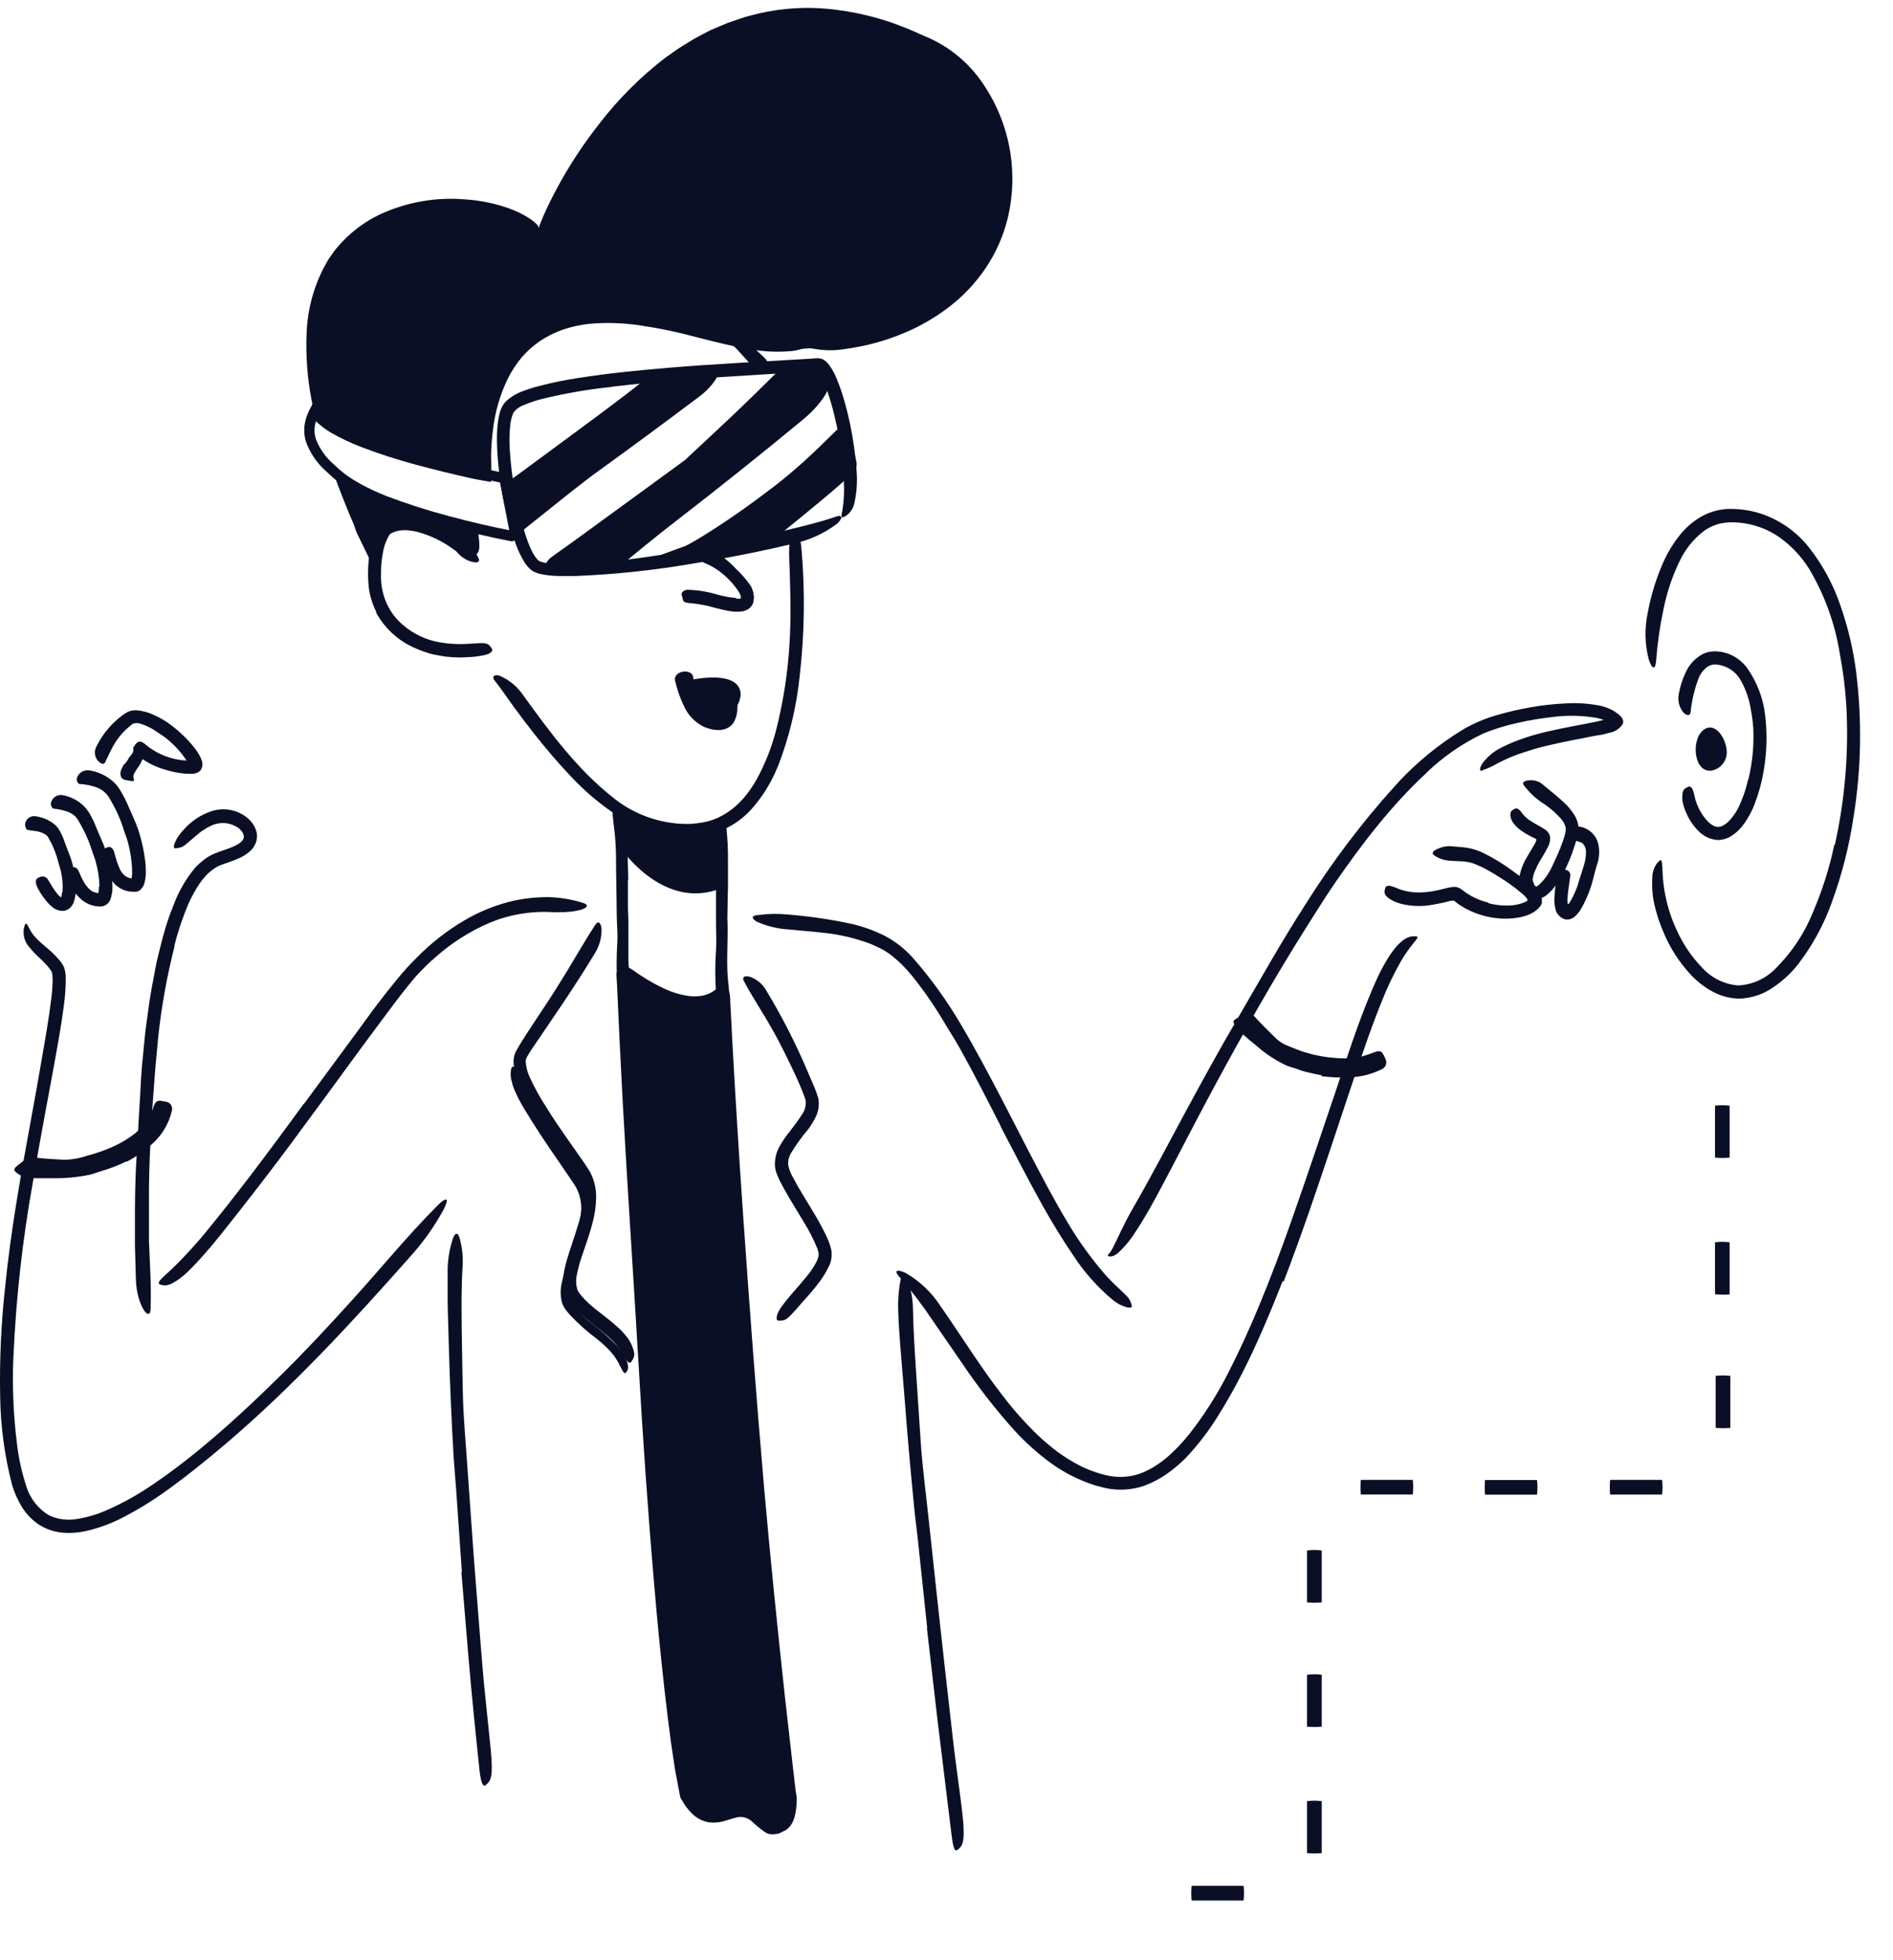 <svg width="140" height="145" viewBox="0 0 140 145" fill="none" xmlns="http://www.w3.org/2000/svg">
<path d="M53.248 27.471C48.112 31.231 43.133 35.085 38.208 39.108L37.656 35.999L48.207 28.064L53.248 27.471Z" fill="#0B0F26"/>
<path d="M40.028 34.902L38.999 35.656L38.484 36.031L38.262 36.191L38.216 36.216C38.216 36.245 38.216 36.216 38.216 36.298L38.282 36.69L38.406 37.468L38.472 37.859L38.496 38.02V38.061L38.521 38.246L38.64 38.156L40.028 37.036C42.12 35.409 44.241 33.815 46.366 32.226C47.305 31.521 48.244 30.801 49.166 30.084C50.352 29.17 51.522 28.219 52.786 27.407C53.577 26.905 53.12 28.289 51.74 29.318C49.298 31.151 46.848 32.971 44.348 34.775C42.853 35.854 41.375 37.077 39.897 38.25L37.932 39.819L37.277 35.85L38.418 35.026L41.502 32.753C43.055 31.6 44.624 30.455 46.148 29.289C46.741 28.836 47.322 28.375 47.898 27.914L48.013 27.823C48.073 27.793 48.137 27.771 48.203 27.757C48.276 27.74 48.35 27.728 48.425 27.72L48.578 27.7L49.154 27.617C49.571 27.553 49.992 27.514 50.414 27.502C50.63 27.495 50.847 27.519 51.057 27.572C51.245 27.626 51.429 27.692 51.608 27.77C51.824 27.852 52.053 27.89 52.284 27.881C52.435 27.881 52.585 27.866 52.733 27.836C52.967 27.786 53.079 27.716 53.145 27.609C53.21 27.502 53.219 27.51 53.219 27.461C53.219 27.309 52.663 27.214 51.654 27.374C51.243 27.426 50.854 27.585 50.525 27.836C50.373 27.972 50.274 28.108 50.175 28.186C50.08 28.267 49.967 28.326 49.846 28.359C49.565 28.432 49.281 28.488 48.993 28.527C48.844 28.555 48.692 28.575 48.54 28.585V28.536L48.363 28.676C47.284 29.524 46.172 30.364 45.069 31.208C43.422 32.444 41.733 33.679 40.069 34.935L40.028 34.902Z" fill="#0B0F26"/>
<path d="M61.318 28.673L45.179 41.892H40.724C40.705 41.892 40.687 41.887 40.671 41.876C40.656 41.865 40.645 41.85 40.638 41.833C40.632 41.815 40.631 41.796 40.636 41.778C40.641 41.76 40.651 41.744 40.666 41.732L50.813 34.204L58.189 27.31L60.593 27.166L61.318 28.673Z" fill="#0B0F26"/>
<path d="M46.182 38.327L42.941 40.674L42.2 41.213L42.027 41.325C41.998 41.345 41.961 41.366 41.932 41.39C41.903 41.415 41.982 41.415 42.006 41.423H42.225H45.017L52.759 35.246C53.945 34.295 55.123 33.319 56.28 32.364C57.77 31.128 59.233 29.839 60.81 28.686C61.782 27.965 61.135 29.592 59.41 31.017C56.358 33.537 53.273 36.012 50.111 38.45C49.337 39.043 48.562 39.665 47.784 40.295L45.342 42.292H43.859H41.557H41.146C41.028 42.299 40.909 42.287 40.796 42.255C40.662 42.214 40.533 42.157 40.413 42.086C40.388 42.074 40.365 42.06 40.343 42.045C40.313 42.007 40.294 41.962 40.289 41.913C40.289 41.823 40.322 41.81 40.347 41.745C40.414 41.602 40.503 41.472 40.61 41.358C40.787 41.197 41.022 41.036 41.245 40.876L41.829 40.464L42.653 39.871L44.279 38.685L48.286 35.765L50.667 34.023L53.961 30.943C54.645 30.3 55.308 29.654 55.971 29.007L58.03 26.977L58.31 26.956L59.587 26.849L60.122 26.816L60.834 26.779L61.032 27.22C61.061 27.282 61.09 27.343 61.114 27.405L61.16 27.516C61.207 27.639 61.247 27.764 61.279 27.891C61.332 28.064 61.346 28.247 61.32 28.427C61.316 28.519 61.3 28.61 61.275 28.698C61.226 28.805 61.098 28.731 60.913 28.505C60.8 28.359 60.695 28.206 60.6 28.048L60.414 27.743L60.336 27.636L60.245 27.657H60.18H60.031L59.438 27.714L58.833 27.772L58.528 27.801H58.425H58.405L58.38 27.825L58.203 27.998L57.845 28.352L57.124 29.057L55.65 30.473L52.631 33.319L51.202 34.653L46.199 38.359L46.182 38.327Z" fill="#0B0F26"/>
<path d="M62.365 31.771C60.039 34.526 51.877 40.708 50.402 40.971L56.168 40.004L62.847 34.514L62.365 31.771Z" fill="#0B0F26"/>
<path d="M55.103 40.75L50.482 41.434L46.047 42.093L50.326 40.516L50.519 40.454C50.644 40.407 50.765 40.352 50.882 40.289C51.01 40.227 51.135 40.158 51.256 40.083C51.512 39.939 51.759 39.787 52.014 39.63C53.793 38.531 55.527 37.299 57.207 36.014C57.952 35.446 58.669 34.833 59.365 34.215C60.254 33.416 61.103 32.568 61.951 31.744C62.219 31.497 62.363 31.67 62.313 32.053C62.207 32.62 61.917 33.136 61.49 33.523C60.588 34.388 59.645 35.17 58.673 35.957C57.701 36.743 56.7 37.464 55.667 38.16C54.431 38.984 53.196 39.927 51.862 40.705C51.652 40.82 51.45 40.944 51.219 41.047C51.108 41.1 51.001 41.158 50.877 41.207L50.466 41.335L50.334 40.573L53.884 40.034L56.042 39.708L56.61 39.251C57.816 38.279 59.04 37.308 60.221 36.323C60.677 35.936 61.126 35.548 61.568 35.158L62.231 34.569L62.536 34.293C62.573 34.293 62.536 34.244 62.536 34.215V34.169C62.536 34.169 62.499 34.169 62.478 34.169H62.421V34.091L62.392 33.939C62.38 33.843 62.38 33.746 62.392 33.651C62.426 33.482 62.478 33.318 62.548 33.161C62.6 33.005 62.629 32.843 62.635 32.679C62.641 32.441 62.591 32.206 62.491 31.991C62.449 31.905 62.4 31.802 62.359 31.736C62.318 31.67 62.239 31.645 62.248 31.736C62.298 31.963 62.416 32.169 62.585 32.329C62.804 32.607 62.976 32.92 63.092 33.255C63.15 33.42 63.195 33.585 63.236 33.741L63.269 33.869L63.327 34.137L63.355 34.273V34.343C63.355 34.343 63.355 34.371 63.355 34.384L63.327 34.557L63.302 34.725C63.297 34.755 63.291 34.784 63.281 34.812L63.211 34.874L63.005 35.055L62.697 35.327L62.071 35.891C61.247 36.612 60.378 37.324 59.513 38.036L56.429 40.54L55.107 40.754L55.103 40.75Z" fill="#0B0F26"/>
<path d="M57.498 56.754C57.047 57.876 56.407 58.912 55.607 59.818C54.775 60.759 53.676 61.424 52.457 61.725C51.588 61.937 50.689 61.994 49.801 61.894C48.269 61.679 46.806 61.116 45.526 60.246C44.279 59.411 43.136 58.431 42.12 57.327C41.214 56.371 40.366 55.358 39.555 54.341C39.04 53.682 38.529 53.019 38.039 52.348C37.549 51.677 37.08 50.968 36.61 50.375C36.558 50.325 36.519 50.263 36.495 50.194C36.481 50.148 36.481 50.1 36.495 50.054C36.532 49.964 36.709 49.906 36.969 49.992C37.685 50.306 38.295 50.819 38.727 51.471C40.696 54.201 42.689 56.894 45.287 58.958C46.835 60.231 48.773 60.934 50.777 60.951C51.052 60.953 51.328 60.933 51.6 60.893C51.864 60.864 52.126 60.816 52.383 60.749C52.893 60.606 53.377 60.382 53.816 60.086C54.261 59.786 54.664 59.427 55.014 59.019C55.368 58.598 55.683 58.144 55.953 57.664C56.619 56.451 57.122 55.155 57.448 53.81C57.959 51.749 58.276 49.645 58.395 47.526C58.494 45.878 58.465 44.272 58.416 42.646C58.416 42.287 58.391 41.937 58.375 41.579C58.338 40.241 58.375 39.812 58.642 39.52C58.694 39.449 58.752 39.383 58.815 39.322C59.017 39.191 59.202 39.734 59.285 40.718C59.542 43.769 59.499 46.838 59.157 49.881C58.925 52.235 58.371 54.547 57.51 56.75L57.498 56.754Z" fill="#0B0F26"/>
<path d="M27.832 45.269C27.529 44.673 27.336 44.027 27.264 43.363C27.204 42.733 27.204 42.098 27.264 41.468C27.299 41 27.383 40.536 27.515 40.084C27.642 39.664 27.84 39.269 28.099 38.915C28.378 38.539 28.76 38.253 29.199 38.091C29.62 37.942 30.068 37.887 30.513 37.931C30.93 37.97 31.339 38.069 31.728 38.223C32.394 38.485 33.024 38.833 33.601 39.257C34.384 39.761 35.009 40.474 35.405 41.316C35.512 41.604 35.249 41.645 34.927 41.563C34.545 41.469 34.198 41.267 33.927 40.982C33.391 40.385 32.764 39.877 32.069 39.475C31.73 39.28 31.371 39.12 30.999 38.997C30.645 38.892 30.276 38.846 29.907 38.861C29.698 38.878 29.495 38.941 29.313 39.047C29.131 39.152 28.976 39.297 28.857 39.471C28.598 39.877 28.42 40.331 28.334 40.805C28.222 41.362 28.169 41.93 28.178 42.498C28.163 43.056 28.241 43.613 28.408 44.145C28.621 44.801 28.977 45.402 29.45 45.904C30.198 46.666 31.146 47.202 32.185 47.448C32.996 47.623 33.828 47.681 34.656 47.621L35.199 47.592C35.879 47.53 36.097 47.592 36.274 47.835C36.317 47.89 36.355 47.947 36.389 48.008C36.476 48.21 36.204 48.395 35.681 48.49C35.286 48.566 34.885 48.608 34.483 48.617C34.071 48.641 33.658 48.634 33.247 48.597C33.036 48.584 32.825 48.556 32.617 48.514C32.407 48.473 32.205 48.444 31.983 48.395C31.56 48.284 31.147 48.14 30.747 47.962C29.485 47.437 28.445 46.489 27.803 45.282L27.832 45.269Z" fill="#0B0F26"/>
<path d="M52.255 23.398C52.717 23.583 53.165 23.799 53.598 24.044C53.761 24.123 53.921 24.209 54.076 24.304C54.6 24.658 55.085 25.065 55.525 25.519C55.727 25.708 55.937 25.902 56.131 26.083C56.258 26.206 56.394 26.318 56.522 26.445C56.645 26.574 56.746 26.723 56.818 26.886C56.901 27.092 55.995 27.471 55.743 27.203L54.426 25.753C54.132 25.474 53.799 25.238 53.437 25.053C53.053 24.82 52.651 24.616 52.235 24.444C51.978 24.333 51.716 24.237 51.448 24.156C51.046 24.03 50.632 23.941 50.213 23.892C49.88 23.88 49.546 23.898 49.216 23.946C49.142 23.946 49.072 23.97 49.002 23.97C48.734 23.97 48.652 23.913 48.59 23.649C48.59 23.587 48.557 23.53 48.549 23.468C48.539 23.375 48.563 23.281 48.618 23.205C48.673 23.129 48.754 23.076 48.846 23.056C49.488 22.908 50.155 22.898 50.802 23.027C51.297 23.114 51.785 23.242 52.26 23.41L52.255 23.398Z" fill="#0B0F26"/>
<path d="M59.653 25.782C55.897 26.067 51.417 23.62 45.919 23.233C34.458 22.41 35.768 34.653 35.731 34.929C32.399 34.22 25.761 32.763 23.788 30.889C19.168 11.945 38.552 13.704 39.985 17.711C40.166 15.977 49.955 -6.397 69.112 3.363C76.85 7.292 78.37 24.382 59.653 25.782Z" fill="#0B0F26"/>
<path d="M48.283 6.308C47.834 6.687 47.426 7.132 47.002 7.543C46.578 7.955 46.178 8.4 45.812 8.857C45.038 9.758 44.32 10.705 43.662 11.694C42.999 12.679 42.39 13.699 41.838 14.75C41.562 15.277 41.307 15.813 41.068 16.348C41.006 16.484 40.957 16.62 40.899 16.76C40.841 16.9 40.796 17.015 40.751 17.172L40.627 17.583C40.454 18.106 40.322 18.922 40.215 19.313L39.972 18.827L39.684 18.279L39.388 17.715L39.318 17.583L39.244 17.493C39.198 17.433 39.147 17.378 39.091 17.328L38.877 17.134C38.824 17.089 38.768 17.048 38.708 17.011C38.589 16.937 38.486 16.846 38.354 16.78C37.833 16.493 37.28 16.267 36.707 16.105C35.53 15.782 34.312 15.632 33.091 15.66C30.517 15.73 27.902 16.595 26.131 18.424C25.344 19.222 24.733 20.177 24.34 21.228C23.94 22.295 23.698 23.414 23.623 24.551C23.582 24.835 23.623 25.128 23.591 25.412C23.558 25.696 23.57 25.988 23.591 26.277C23.64 26.853 23.636 27.434 23.739 28.011C23.842 28.587 23.883 29.164 24.019 29.732L24.192 30.584V30.671L24.254 30.724C24.352 30.811 24.455 30.892 24.562 30.967C25.535 31.578 26.58 32.068 27.672 32.425C28.771 32.837 29.904 33.15 31.04 33.455C32.177 33.759 33.33 34.035 34.483 34.278L35.134 34.427L35.331 34.472C35.338 34.407 35.338 34.343 35.331 34.278V33.615C35.331 33.311 35.331 33.01 35.368 32.705C35.431 31.628 35.608 30.561 35.895 29.522C36.176 28.465 36.624 27.46 37.222 26.544C37.82 25.616 38.611 24.827 39.54 24.23C40.468 23.648 41.498 23.246 42.575 23.044C43.934 22.8 45.322 22.758 46.693 22.921C48.049 23.061 49.393 23.294 50.717 23.621C52.035 23.934 53.332 24.317 54.617 24.663C55.88 25.038 57.176 25.296 58.488 25.433C58.899 25.47 59.175 25.478 59.365 25.503C59.554 25.527 59.637 25.569 59.628 25.618C59.62 25.667 59.517 25.729 59.328 25.795C59.061 25.886 58.785 25.946 58.504 25.972C57.503 26.062 56.495 26.016 55.506 25.836C54.271 25.643 52.887 25.297 51.409 24.914C50.11 24.564 48.793 24.289 47.463 24.09C46.166 23.883 44.847 23.838 43.539 23.958C42.903 24.03 42.276 24.168 41.669 24.37C41.076 24.574 40.51 24.851 39.985 25.194C39.468 25.543 38.998 25.958 38.589 26.429C38.183 26.916 37.835 27.448 37.551 28.015C36.985 29.19 36.617 30.451 36.464 31.746C36.377 32.403 36.328 33.064 36.32 33.727C36.32 33.924 36.349 34.727 36.32 35.304V35.526V35.637C36.32 35.662 36.25 35.637 36.221 35.637L35.76 35.555C35.451 35.497 35.154 35.452 34.833 35.378L33.791 35.139L32.778 34.896C32.108 34.731 31.437 34.558 30.764 34.377C29.413 34.015 28.081 33.585 26.774 33.088C25.968 32.785 25.189 32.416 24.443 31.985C24.258 31.861 24.068 31.75 23.887 31.606L23.582 31.355L23.381 31.186C23.356 31.102 23.337 31.017 23.323 30.93L23.051 29.629C22.718 27.93 22.595 26.198 22.685 24.469C22.774 22.694 23.277 20.965 24.155 19.42C24.259 19.223 24.38 19.036 24.517 18.86C24.649 18.679 24.773 18.489 24.929 18.316C25.789 17.288 26.859 16.456 28.067 15.874C30.054 14.948 32.249 14.56 34.434 14.75C35.524 14.824 36.599 15.046 37.629 15.409C37.889 15.5 38.14 15.615 38.395 15.726C38.648 15.848 38.893 15.986 39.128 16.138C39.244 16.224 39.367 16.294 39.478 16.389L39.668 16.562C39.742 16.635 39.803 16.722 39.845 16.817C39.845 16.817 39.865 16.875 39.87 16.85V16.793C39.87 16.756 39.894 16.719 39.903 16.681C39.911 16.645 39.96 16.529 39.989 16.455L40.191 15.969L40.442 15.409C40.792 14.668 41.175 13.943 41.575 13.231C42.386 11.812 43.3 10.455 44.309 9.17C45.724 7.327 47.374 5.676 49.218 4.261C49.7 3.936 50.157 3.574 50.663 3.285C50.91 3.133 51.157 2.976 51.409 2.832L52.183 2.42L52.57 2.219L52.982 2.046L53.805 1.7L54.629 1.416C54.898 1.316 55.173 1.232 55.453 1.164C57.161 0.694 58.935 0.507 60.703 0.613C62.462 0.736 64.197 1.084 65.867 1.646C66.695 1.936 67.507 2.267 68.301 2.639C69.965 3.299 71.408 4.415 72.465 5.859C73.535 7.323 74.273 9.002 74.629 10.78C74.984 12.558 74.948 14.392 74.524 16.154C74.2 17.478 73.642 18.733 72.876 19.861C72.11 20.991 71.159 21.985 70.064 22.801C69.109 23.519 68.07 24.119 66.971 24.588C65.526 25.209 64.001 25.624 62.441 25.824C61.75 25.939 61.044 25.939 60.353 25.824C60.141 25.8 59.93 25.761 59.723 25.709C59.509 25.63 59.838 25.503 60.608 25.346L61.263 25.227L62.066 25.05C62.359 24.98 62.68 24.93 63.013 24.844L64.08 24.564C64.364 24.502 64.632 24.391 64.904 24.304C65.175 24.218 65.456 24.135 65.727 24.024C66.267 23.817 66.797 23.581 67.313 23.32C67.831 23.064 68.333 22.776 68.816 22.459C69.294 22.137 69.75 21.785 70.183 21.405C71.053 20.646 71.8 19.755 72.395 18.765C72.978 17.766 73.395 16.678 73.63 15.545C74.101 13.251 73.867 10.868 72.959 8.709C72.514 7.624 71.885 6.625 71.097 5.756C70.71 5.324 70.278 4.933 69.808 4.591L69.458 4.34L69.084 4.125C68.826 3.972 68.559 3.834 68.285 3.714L67.049 3.141L65.785 2.668C65.373 2.49 64.924 2.4 64.496 2.256L63.845 2.07L63.186 1.939C61.437 1.572 59.64 1.494 57.866 1.708C56.087 1.935 54.361 2.463 52.759 3.269C51.147 4.086 49.653 5.116 48.316 6.333L48.283 6.308Z" fill="#0B0F26"/>
<path d="M35.037 41.163C33.999 39.471 28.494 36.518 27.587 40.752C26.702 38.985 25.906 37.175 25.203 35.328C27.761 37.111 31.899 38.376 34.868 39.08C34.955 40.027 35.066 41.081 35.037 41.163Z" fill="#0B0F26"/>
<path d="M26.568 36.863L26.375 36.706C26.346 36.682 26.354 36.706 26.354 36.706V36.743V36.842V36.9C26.363 36.931 26.374 36.961 26.387 36.99L26.408 37.052L26.461 37.188L26.585 37.497C26.782 37.971 26.997 38.432 27.211 38.901L27.305 39.12L27.347 39.227L27.409 39.387L27.47 39.548L27.507 39.634C27.507 39.634 27.507 39.605 27.528 39.589C27.558 39.505 27.599 39.425 27.647 39.35L27.709 39.272C27.719 39.254 27.732 39.237 27.746 39.222L27.828 39.128C27.939 39 28.062 38.883 28.195 38.778C28.465 38.576 28.769 38.424 29.093 38.329C29.405 38.25 29.726 38.212 30.048 38.218C30.903 38.264 31.741 38.47 32.519 38.827C33.491 39.272 34.471 39.803 35.122 40.767C35.311 41.1 35.039 41.154 34.71 41.096C34.264 41.026 33.841 40.853 33.474 40.59C32.7 40.026 31.829 39.608 30.905 39.354C29.999 39.12 29.093 39.153 28.537 39.766C28.216 40.059 27.919 41.24 27.713 42.043C27.533 41.787 27.382 41.511 27.264 41.22L26.782 40.231L26.371 39.387L26.157 38.774L25.802 37.95L25.391 36.925C25.209 36.472 25.045 36.027 24.884 35.599L24.649 34.956L24.534 34.635C24.513 34.585 24.495 34.534 24.48 34.483V34.404L25.399 35.022C25.72 35.232 26.045 35.459 26.342 35.623L26.791 35.891C26.869 35.932 26.939 35.977 27.017 36.014L27.174 36.101C27.557 36.303 27.948 36.492 28.343 36.669C29.547 37.209 30.785 37.667 32.05 38.041C32.535 38.181 33.026 38.3 33.516 38.407L35.282 38.774L35.406 39.721C35.501 40.544 35.459 40.833 35.2 41.035C35.142 41.076 35.085 41.146 35.023 41.15C35.076 41.175 34.961 41.154 35.023 41.15C34.992 41.135 34.958 41.125 34.924 41.121C34.883 41.121 34.891 41.121 34.875 41.121C34.819 41.09 34.775 41.042 34.747 40.985C34.639 40.777 34.565 40.553 34.529 40.322C34.492 40.124 34.459 39.931 34.422 39.733C34.422 39.692 34.401 39.618 34.397 39.601V39.573V39.531H34.22L34.117 39.511L33.985 39.482L33.713 39.424C33.351 39.346 32.984 39.26 32.622 39.165C31.892 38.973 31.164 38.753 30.439 38.506C29.715 38.259 29.028 37.999 28.38 37.728C28.043 37.579 27.709 37.435 27.375 37.275L26.881 37.028L26.634 36.904L26.568 36.863Z" fill="#0B0F26"/>
<path d="M45.214 28.623C43.446 28.805 41.693 29.112 39.968 29.541C39.558 29.648 39.158 29.786 38.769 29.953C38.451 30.058 38.172 30.258 37.97 30.526C37.822 30.877 37.736 31.252 37.719 31.633C37.681 32.063 37.67 32.495 37.686 32.926C37.744 34.216 37.903 35.499 38.16 36.765C38.36 37.885 38.652 38.987 39.033 40.059C39.128 40.314 39.237 40.565 39.358 40.809C39.467 41.028 39.605 41.232 39.77 41.414C39.955 41.628 40.594 41.694 41.125 41.719C42.269 41.744 43.413 41.7 44.551 41.587C45.7 41.488 46.849 41.348 47.998 41.175C50.032 40.899 52.071 40.537 54.072 40.133C55.357 39.874 56.638 39.581 57.91 39.277C59.183 38.972 60.476 38.671 61.662 38.272C62.033 38.132 62.074 38.14 62.177 38.206C62.28 38.272 62.218 38.305 62.177 38.412C62.101 38.544 62.002 38.661 61.884 38.758C60.92 39.48 59.807 39.981 58.627 40.224C55.995 40.858 53.347 41.36 50.675 41.785C47.991 42.224 45.283 42.499 42.566 42.608C42.154 42.608 41.743 42.608 41.331 42.608C40.888 42.604 40.447 42.557 40.013 42.468C39.885 42.447 39.761 42.41 39.642 42.357L39.445 42.27C39.383 42.233 39.317 42.184 39.255 42.139C39.062 41.97 38.896 41.771 38.765 41.55C38.535 41.169 38.341 40.768 38.184 40.351C37.605 38.753 37.2 37.096 36.978 35.41C36.844 34.489 36.769 33.56 36.751 32.63C36.744 32.155 36.768 31.68 36.825 31.209C36.859 30.96 36.91 30.714 36.978 30.472C37.056 30.192 37.197 29.933 37.39 29.714C37.768 29.359 38.217 29.088 38.708 28.919C39.149 28.754 39.6 28.616 40.058 28.508C40.956 28.273 41.862 28.096 42.768 27.96C45 27.606 47.24 27.392 49.477 27.202C52.866 26.918 56.28 26.758 59.64 26.552L60.464 26.498C60.568 26.503 60.671 26.518 60.773 26.543C60.958 26.624 61.12 26.748 61.246 26.906C61.303 26.968 61.354 27.036 61.398 27.108C61.573 27.367 61.722 27.643 61.843 27.931C62.076 28.481 62.274 29.045 62.436 29.62C62.763 30.753 63.007 31.91 63.165 33.079C63.248 33.651 63.318 34.215 63.35 34.804C63.417 35.588 63.368 36.378 63.202 37.148C63.14 37.525 62.938 37.866 62.638 38.103C62.546 38.18 62.437 38.235 62.321 38.264C62.251 38.264 62.226 38.222 62.23 38.14C62.234 38.091 62.242 38.043 62.255 37.996C62.264 37.925 62.278 37.855 62.296 37.786C62.385 37.241 62.428 36.69 62.424 36.139C62.398 34.531 62.206 32.93 61.851 31.362C61.684 30.563 61.47 29.775 61.209 29.002C61.086 28.63 60.936 28.268 60.76 27.919C60.685 27.774 60.597 27.636 60.497 27.507C60.483 27.485 60.465 27.467 60.443 27.453L56.123 27.717C52.499 27.939 48.859 28.17 45.264 28.607L45.214 28.623Z" fill="#0B0F26"/>
<path d="M38.506 39.391L37.683 35.063L36.509 34.824L35.595 34.623C34.985 34.487 34.359 34.343 33.77 34.211C32.56 33.91 31.353 33.585 30.163 33.227C28.973 32.868 27.791 32.465 26.654 31.991C26.09 31.756 25.54 31.488 25.007 31.188C24.751 31.041 24.505 30.877 24.27 30.698L24.093 30.533C24.065 30.512 24.039 30.489 24.015 30.463L23.895 30.344C23.673 30.105 23.483 29.829 23.269 29.582C23.096 29.932 22.894 30.274 22.742 30.64L22.672 30.83C22.649 30.883 22.633 30.938 22.623 30.994C22.59 31.104 22.564 31.215 22.544 31.328C22.462 31.789 22.495 32.263 22.639 32.708C22.945 33.531 23.448 34.266 24.105 34.849C24.41 35.142 24.715 35.413 25.044 35.673L25.567 36.047C25.744 36.167 25.93 36.262 26.111 36.373C26.834 36.775 27.584 37.127 28.355 37.427C29.881 38.011 31.437 38.511 33.017 38.926C34.594 39.338 36.171 39.725 37.782 40.034C38.255 40.12 38.321 39.334 37.917 39.272C36.348 38.971 34.771 38.597 33.219 38.181C31.662 37.771 30.128 37.281 28.623 36.711C27.886 36.423 27.169 36.086 26.477 35.702C26.312 35.603 26.135 35.512 25.979 35.405L25.514 35.072C25.205 34.829 24.91 34.571 24.628 34.297C24.066 33.804 23.632 33.18 23.364 32.481C23.255 32.154 23.23 31.804 23.29 31.464C23.306 31.378 23.327 31.293 23.352 31.209C23.36 31.165 23.372 31.122 23.389 31.081L23.413 31.019V30.986L23.463 31.032C23.492 31.064 23.524 31.094 23.558 31.122L23.755 31.279C24.017 31.48 24.293 31.665 24.579 31.831C25.139 32.147 25.718 32.428 26.312 32.675C27.484 33.159 28.68 33.583 29.895 33.943C31.102 34.31 32.321 34.635 33.544 34.94C34.157 35.088 34.779 35.232 35.385 35.352L36.978 35.693L37.716 39.503C37.802 39.886 38.568 39.737 38.506 39.391Z" fill="#0B0F26"/>
<path d="M57.722 135.575C56.704 136.032 56.235 134.653 55.523 134.192C53.986 133.199 52.57 135.666 50.992 132.754C49.16 124.518 46.924 90.531 46.051 71.765C46.051 71.596 50.791 75.772 53.402 73.35C53.419 73.334 53.441 73.323 53.464 73.318C53.488 73.314 53.512 73.316 53.534 73.325C53.557 73.333 53.576 73.348 53.591 73.367C53.605 73.386 53.614 73.409 53.616 73.433C54.695 94.435 57.998 131.243 58.557 133.014C58.516 133.813 58.607 135.176 57.722 135.575Z" fill="#0B0F26"/>
<path d="M53.439 81.534L53.188 77.07L53.076 74.843L53.056 74.406V74.328C53.056 74.307 53.056 74.249 53.023 74.27C53.003 74.287 52.98 74.303 52.957 74.315H52.924L52.825 74.357L52.681 74.414C52.489 74.487 52.29 74.542 52.088 74.579C51.695 74.651 51.294 74.663 50.898 74.616C50.156 74.525 49.433 74.316 48.757 73.998C48.104 73.701 47.476 73.353 46.879 72.956L46.763 72.878L46.677 72.816C46.59 72.726 46.619 72.849 46.619 72.911L46.788 76.65C46.931 79.253 47.068 81.853 47.2 84.45C47.69 93.621 48.238 102.784 48.946 111.939C49.259 115.999 49.642 120.076 50.099 124.087C50.391 126.665 50.725 129.247 51.199 131.78L51.289 132.253L51.334 132.488C51.334 132.562 51.334 132.57 51.376 132.612L51.602 132.982C51.693 133.093 51.779 133.213 51.874 133.32C52.043 133.505 52.255 133.647 52.492 133.732C52.746 133.793 53.011 133.793 53.266 133.732C53.554 133.682 53.871 133.584 54.234 133.534C54.626 133.47 55.029 133.512 55.399 133.658C55.584 133.74 55.755 133.848 55.91 133.979C56.046 134.105 56.171 134.243 56.284 134.391C56.471 134.634 56.672 134.867 56.886 135.087C57.022 135.233 57.209 135.322 57.409 135.334C57.541 135.334 57.627 135.334 57.635 135.396C57.643 135.457 57.59 135.544 57.413 135.626C57.273 135.679 57.123 135.696 56.975 135.676C56.827 135.657 56.686 135.602 56.565 135.515C56.218 135.275 55.892 135.008 55.589 134.716C55.438 134.582 55.256 134.488 55.06 134.44C54.864 134.393 54.66 134.394 54.464 134.444C54.234 134.494 53.966 134.584 53.641 134.683C53.242 134.811 52.82 134.849 52.405 134.794C51.935 134.711 51.503 134.482 51.17 134.139C51.011 133.986 50.867 133.82 50.737 133.641C50.675 133.558 50.617 133.472 50.564 133.382L50.379 133.081L50.317 132.978C50.317 132.937 50.317 132.892 50.292 132.859L50.26 132.69L50.214 132.439L50.12 131.94L49.93 130.944L49.634 128.963C49.457 127.641 49.288 126.319 49.144 124.997C48.847 122.348 48.589 119.7 48.369 117.053C47.912 111.753 47.546 106.437 47.237 101.096C46.866 94.704 46.413 88.062 46.055 81.522L45.824 76.992L45.594 72.026L45.746 71.536L45.787 71.412C45.853 71.527 45.787 71.441 45.82 71.466C45.82 71.466 45.82 71.466 45.845 71.466H45.886C45.949 71.444 46.017 71.444 46.08 71.466C46.319 71.494 46.548 71.58 46.747 71.717L47.093 71.96L47.414 72.174C47.971 72.541 48.554 72.866 49.16 73.146C49.745 73.418 50.369 73.6 51.009 73.685C51.314 73.719 51.621 73.71 51.923 73.656C52.064 73.629 52.202 73.589 52.335 73.537L52.438 73.496L52.57 73.434C52.695 73.367 52.813 73.288 52.924 73.199C53.1 73.077 53.299 72.993 53.509 72.952C53.558 72.942 53.609 72.945 53.657 72.961C53.704 72.977 53.747 73.005 53.781 73.043C53.83 73.117 53.871 73.195 53.904 73.278C53.98 73.523 54.013 73.779 54.003 74.035L54.04 74.69L54.147 76.807C54.389 81.227 54.663 85.646 54.971 90.063C55.436 96.751 55.938 103.468 56.515 110.098C56.968 115.254 57.487 120.298 58.035 125.38C58.162 126.5 58.286 127.596 58.413 128.724C58.533 129.766 58.632 130.627 58.714 131.352C58.759 131.71 58.788 132.052 58.829 132.323C58.829 132.459 58.867 132.587 58.887 132.71L58.924 132.995V133.201C58.895 134.177 58.706 134.848 58.319 135.21C58.172 135.372 57.972 135.476 57.755 135.503C57.648 135.503 57.66 135.441 57.755 135.342C57.897 135.174 57.999 134.975 58.051 134.761C58.138 134.324 58.162 133.876 58.121 133.431C58.121 133.363 58.121 133.288 58.121 133.209C58.125 133.146 58.125 133.082 58.121 133.019C58.121 133.019 58.121 133.019 58.121 133.061V132.999L58.092 132.867L58.031 132.599C57.948 132.225 57.911 131.887 57.849 131.496C57.211 126.945 56.742 122.275 56.276 117.527C55.811 112.779 55.354 107.956 54.983 103.122C54.407 95.952 53.883 88.745 53.435 81.543L53.439 81.534Z" fill="#0B0F26"/>
<path d="M53.831 65.815L53.794 67.894C53.794 68.145 53.819 68.397 53.815 68.648C53.815 69.541 53.778 70.431 53.782 71.325C53.782 71.736 53.806 72.115 53.839 72.507C53.915 73.007 53.936 73.513 53.901 74.018C53.86 74.335 52.991 73.981 52.954 73.396C52.88 72.364 52.88 71.327 52.954 70.295C52.999 69.669 52.954 69.023 52.954 68.388V66.288V64.995C52.954 64.344 52.979 63.69 52.954 63.039C52.954 62.536 52.892 62.042 52.863 61.54C52.863 61.429 52.863 61.322 52.863 61.206C52.863 60.795 52.937 60.663 53.172 60.589C53.226 60.57 53.281 60.555 53.337 60.543C53.522 60.519 53.662 60.692 53.695 60.988C53.802 61.897 53.85 62.812 53.839 63.727C53.839 64.418 53.839 65.119 53.839 65.815H53.831Z" fill="#0B0F26"/>
<path d="M46.441 65.065V67.227C46.441 67.491 46.473 67.75 46.473 68.014C46.473 68.942 46.473 69.867 46.473 70.789C46.473 71.201 46.506 71.613 46.539 72.025C46.617 72.544 46.639 73.07 46.605 73.594C46.56 73.923 45.691 73.548 45.654 72.947C45.586 71.876 45.586 70.802 45.654 69.731C45.695 69.084 45.625 68.417 45.613 67.758L45.584 65.58L45.563 64.241C45.563 63.566 45.563 62.886 45.51 62.215C45.481 61.692 45.403 61.186 45.349 60.667C45.349 60.552 45.32 60.44 45.312 60.325C45.292 59.913 45.357 59.753 45.592 59.666C45.644 59.643 45.697 59.625 45.753 59.613C45.938 59.584 46.078 59.748 46.136 60.049C46.291 60.99 46.381 61.941 46.403 62.895C46.432 63.615 46.445 64.344 46.465 65.069L46.441 65.065Z" fill="#0B0F26"/>
<path d="M45.703 60.125L45.798 62.596C45.798 62.596 48.821 67.212 53.017 65.825V61.249C53.017 61.249 47.573 61.834 45.703 60.125Z" fill="#0B0F26"/>
<path d="M22.487 81.646L26.511 76.186C27.005 75.522 27.474 74.843 27.981 74.188C28.425 73.608 28.874 73.031 29.344 72.467C29.81 71.89 30.309 71.34 30.839 70.82C31.883 69.756 33.062 68.836 34.347 68.081C35.499 67.402 36.749 66.907 38.054 66.615C38.882 66.44 39.727 66.356 40.574 66.364C41.425 66.386 42.268 66.525 43.082 66.776C43.588 66.928 43.44 67.154 42.962 67.299C42.66 67.376 42.351 67.427 42.04 67.451C41.847 67.473 41.653 67.479 41.459 67.472C41.245 67.486 41.031 67.486 40.817 67.472C39.238 67.382 37.66 67.653 36.2 68.262C34.712 68.903 33.339 69.784 32.136 70.869C31.757 71.186 31.407 71.544 31.057 71.903C30.707 72.261 30.39 72.656 30.069 73.056C29.426 73.859 28.808 74.703 28.191 75.527C26.832 77.347 25.493 79.188 24.147 81.028L21.651 84.418C20.387 86.123 19.09 87.819 17.784 89.479C16.767 90.772 15.787 92.053 14.671 93.263C14.424 93.531 14.181 93.79 13.913 94.046C13.565 94.396 13.169 94.695 12.735 94.931C12.615 94.994 12.486 95.04 12.352 95.067C12.248 95.088 12.14 95.088 12.035 95.067C11.95 95.054 11.867 95.029 11.788 94.993C11.603 94.845 11.994 94.528 12.674 93.906C13.713 92.899 14.685 91.826 15.585 90.694C16.528 89.537 17.463 88.342 18.39 87.132C19.761 85.332 21.12 83.499 22.458 81.654L22.487 81.646Z" fill="#0B0F26"/>
<path d="M0.987 100.411C0.9 102.555 0.991 104.702 1.259 106.831C1.382 107.875 1.608 108.904 1.934 109.903C2.205 110.831 2.821 111.619 3.655 112.106C4.292 112.395 5.001 112.485 5.69 112.362C6.429 112.245 7.15 112.035 7.835 111.736C9.088 111.189 10.284 110.52 11.406 109.738C12.551 108.968 13.65 108.116 14.729 107.239C16.879 105.472 18.917 103.561 20.906 101.597C22.665 99.851 24.366 98.026 26.017 96.198C28.146 93.855 30.135 91.4 32.4 89.131C32.754 88.777 32.977 88.678 33.03 88.76C33.084 88.843 32.993 89.102 32.8 89.485C32.124 90.724 31.306 91.88 30.361 92.928C26.07 97.775 21.664 102.569 16.66 106.831C15.162 108.099 13.601 109.364 11.929 110.537C11.091 111.123 10.218 111.655 9.314 112.131C8.399 112.631 7.421 113.005 6.406 113.243C5.826 113.376 5.229 113.421 4.636 113.375C4.017 113.321 3.42 113.12 2.894 112.79C2.384 112.449 1.951 112.004 1.625 111.484C1.322 110.984 1.08 110.449 0.905 109.891C0.341 107.729 0.041 105.507 0.011 103.273C-0.04 100.555 0.086 97.837 0.386 95.135C0.797 91.054 1.526 86.994 2.259 82.999C2.544 81.447 2.819 79.907 3.083 78.375C3.347 76.843 3.623 75.311 3.804 73.783C3.845 73.449 3.874 73.12 3.886 72.794C3.894 72.635 3.894 72.476 3.886 72.317C3.886 72.185 3.869 72.053 3.837 71.926C3.837 71.88 3.837 71.893 3.787 71.827L3.68 71.666C3.602 71.567 3.524 71.469 3.441 71.378C3.277 71.197 3.108 71.036 2.951 70.884C2.667 70.631 2.404 70.355 2.165 70.06C2.01 69.888 1.893 69.684 1.822 69.464C1.751 69.243 1.728 69.01 1.753 68.779C1.764 68.636 1.803 68.496 1.868 68.368C1.909 68.302 1.963 68.322 2.021 68.4C2.054 68.453 2.083 68.508 2.107 68.565C2.144 68.631 2.185 68.713 2.231 68.8C2.357 69.024 2.512 69.23 2.692 69.414C2.91 69.648 3.211 69.895 3.573 70.208C3.863 70.449 4.13 70.715 4.372 71.003C4.439 71.078 4.501 71.158 4.557 71.242L4.648 71.374C4.681 71.44 4.718 71.514 4.747 71.584C4.817 71.804 4.856 72.032 4.862 72.263C4.869 73.006 4.818 73.748 4.71 74.483C4.52 75.92 4.261 77.341 4.001 78.774C3.478 81.636 2.918 84.54 2.436 87.422C1.662 91.718 1.179 96.062 0.991 100.423L0.987 100.411Z" fill="#0B0F26"/>
<path d="M12.909 69.999C12.352 72.187 11.95 74.412 11.706 76.657L11.479 79.128C11.368 80.586 11.253 82.052 11.175 83.514C11.097 84.976 11.031 86.45 11.018 87.921C11.018 89.222 11.018 90.536 11.018 91.829C11.084 93.476 11.199 95.156 11.138 96.824C11.101 97.862 10.112 96.581 10.05 94.658L9.98 92.096C9.98 91.244 9.98 90.391 9.98 89.535C9.98 88.678 10.001 87.826 10.03 86.969C10.059 86.113 10.129 85.252 10.174 84.395C10.203 83.881 10.232 83.362 10.256 82.839C10.281 82.316 10.322 81.789 10.351 81.262C10.409 80.207 10.454 79.145 10.573 78.095L10.742 76.365C10.808 75.789 10.903 75.212 10.977 74.64C11.117 73.487 11.364 72.346 11.574 71.201C11.747 70.505 11.908 69.805 12.101 69.113C12.295 68.421 12.513 67.729 12.797 67.054C13.173 66.004 13.73 65.028 14.444 64.171C14.643 63.962 14.858 63.769 15.087 63.595C15.198 63.508 15.315 63.428 15.437 63.356C15.568 63.274 15.706 63.204 15.849 63.146C16.376 62.932 16.887 62.796 17.34 62.586C17.686 62.425 17.994 62.199 18.031 61.956C18.069 61.713 17.879 61.433 17.62 61.239C17.337 61.041 17.007 60.921 16.663 60.889C16.32 60.857 15.974 60.916 15.659 61.058C15.519 61.132 15.371 61.19 15.248 61.272L14.836 61.54C13.868 62.318 13.621 62.672 13.221 62.714C13.135 62.735 13.047 62.748 12.958 62.751C12.834 62.751 12.826 62.602 12.929 62.339C12.996 62.187 13.073 62.039 13.16 61.898C13.292 61.708 13.438 61.528 13.596 61.359C14.15 60.731 14.861 60.262 15.655 60C16.117 59.852 16.609 59.825 17.084 59.923C17.558 60.022 18 60.241 18.365 60.56C18.567 60.745 18.733 60.965 18.855 61.21C18.922 61.358 18.971 61.513 18.999 61.672C19.019 61.858 19.005 62.046 18.958 62.228C18.865 62.539 18.68 62.815 18.427 63.018C18.235 63.181 18.023 63.32 17.797 63.43C17.421 63.6 17.036 63.748 16.644 63.875C16.471 63.937 16.298 63.998 16.166 64.06C16.104 64.087 16.045 64.118 15.989 64.155L15.771 64.299C14.996 64.838 14.432 65.794 13.971 66.77C13.53 67.798 13.172 68.86 12.9 69.945L12.909 69.999Z" fill="#0B0F26"/>
<path d="M4.624 65.987C4.658 65.476 4.619 64.963 4.509 64.463C4.468 64.269 4.394 64.088 4.344 63.899C4.186 63.229 3.932 62.586 3.591 61.988L3.533 61.893L3.484 61.836C3.444 61.792 3.398 61.755 3.348 61.724C3.237 61.651 3.116 61.594 2.989 61.556C2.66 61.448 2.24 61.444 1.989 61.378C1.93 61.306 1.89 61.221 1.87 61.13C1.85 61.04 1.851 60.946 1.873 60.855C1.917 60.711 2.007 60.586 2.129 60.498C2.251 60.41 2.398 60.365 2.549 60.37C3.087 60.426 3.599 60.634 4.023 60.971C4.085 61.028 4.142 61.082 4.2 61.144C4.253 61.205 4.301 61.269 4.344 61.337C4.41 61.44 4.468 61.547 4.521 61.65C4.625 61.858 4.713 62.072 4.785 62.293C4.958 62.807 5.197 63.302 5.341 63.829C5.497 64.411 5.587 65.009 5.609 65.612C5.633 66.023 5.569 66.435 5.419 66.819C5.343 66.996 5.217 67.148 5.057 67.255C4.895 67.357 4.703 67.399 4.513 67.374C4.325 67.353 4.145 67.288 3.986 67.185C3.858 67.093 3.738 66.989 3.628 66.876C3.319 66.55 3.055 66.184 2.841 65.789C2.8 65.698 2.746 65.616 2.713 65.521C2.586 65.167 2.643 64.998 2.895 64.899C2.952 64.873 3.011 64.853 3.072 64.838C3.165 64.822 3.262 64.835 3.347 64.877C3.433 64.918 3.504 64.985 3.549 65.068C3.706 65.34 3.883 65.624 4.064 65.892C4.147 66.012 4.239 66.125 4.34 66.23C4.422 66.316 4.55 66.407 4.513 66.382C4.513 66.382 4.513 66.415 4.546 66.3C4.57 66.198 4.584 66.095 4.587 65.991L4.624 65.987Z" fill="#0B0F26"/>
<path d="M7.356 65.585C7.342 64.953 7.247 64.326 7.072 63.719C7.014 63.489 6.916 63.27 6.841 63.044C6.597 62.241 6.256 61.471 5.824 60.75C5.742 60.597 5.637 60.458 5.511 60.338C5.386 60.234 5.248 60.147 5.099 60.079C4.721 59.937 4.325 59.847 3.922 59.811C3.849 59.749 3.798 59.665 3.775 59.572C3.752 59.479 3.759 59.381 3.794 59.292C3.857 59.132 3.973 58.997 4.123 58.91C4.272 58.823 4.447 58.79 4.618 58.815C5.245 58.925 5.822 59.23 6.265 59.688C6.462 59.911 6.629 60.159 6.763 60.425C6.889 60.664 7.002 60.91 7.101 61.162C7.332 61.759 7.632 62.34 7.834 62.953C8.056 63.632 8.208 64.332 8.287 65.041C8.308 65.267 8.316 65.494 8.312 65.721C8.312 65.836 8.312 65.956 8.279 66.075C8.246 66.194 8.258 66.198 8.246 66.26C8.233 66.322 8.205 66.409 8.18 66.478C8.134 66.647 8.033 66.795 7.894 66.899C7.754 67.004 7.584 67.058 7.41 67.055C7.3 67.052 7.19 67.044 7.08 67.03C6.711 66.97 6.364 66.815 6.071 66.582C5.642 66.226 5.31 65.769 5.104 65.251C5.058 65.142 5.018 65.031 4.984 64.918C4.873 64.506 4.943 64.329 5.194 64.222C5.251 64.194 5.31 64.172 5.371 64.156C5.573 64.106 5.746 64.251 5.845 64.494C6.137 65.235 6.528 65.894 7.047 66.021L7.262 66.071C7.262 66.071 7.262 66.12 7.294 65.968C7.311 65.831 7.317 65.694 7.315 65.556L7.356 65.585Z" fill="#0B0F26"/>
<path d="M9.772 64.306C9.74 63.601 9.628 62.902 9.439 62.222C9.369 61.967 9.266 61.724 9.183 61.477C8.915 60.588 8.529 59.739 8.034 58.952C7.832 58.64 7.537 58.398 7.19 58.261C6.76 58.102 6.309 58.01 5.852 57.989C5.77 57.932 5.712 57.848 5.688 57.752C5.664 57.656 5.675 57.554 5.72 57.466C5.793 57.3 5.918 57.163 6.077 57.076C6.235 56.989 6.418 56.957 6.597 56.984C7.275 57.087 7.907 57.39 8.413 57.853C8.544 57.979 8.662 58.117 8.767 58.265C8.846 58.392 8.928 58.516 9.002 58.648C9.155 58.907 9.293 59.175 9.414 59.451C9.682 60.101 10.015 60.744 10.238 61.419C10.481 62.164 10.649 62.931 10.74 63.709C10.77 63.953 10.785 64.2 10.785 64.446C10.79 64.711 10.763 64.975 10.703 65.233C10.658 65.485 10.521 65.712 10.32 65.871C10.11 66.023 9.838 65.949 9.595 65.949C9.181 65.888 8.797 65.699 8.496 65.41C8.077 64.965 7.786 64.416 7.651 63.82C7.616 63.698 7.587 63.574 7.565 63.449C7.499 62.988 7.565 62.844 7.82 62.733C7.877 62.704 7.937 62.679 7.997 62.659C8.199 62.605 8.376 62.778 8.458 63.071C8.559 63.494 8.696 63.907 8.87 64.306C8.947 64.457 9.046 64.595 9.163 64.718C9.268 64.812 9.391 64.885 9.525 64.932L9.698 64.973H9.739C9.739 64.911 9.739 64.846 9.764 64.767C9.776 64.608 9.776 64.448 9.764 64.29L9.772 64.306Z" fill="#0B0F26"/>
<path d="M13.799 56.257C13.384 55.631 12.872 55.075 12.284 54.609C12.066 54.432 11.827 54.292 11.6 54.136C11.224 53.867 10.807 53.661 10.365 53.526C10.201 53.474 10.026 53.474 9.862 53.526C9.829 53.551 9.817 53.526 9.759 53.588L9.615 53.703C9.521 53.782 9.426 53.86 9.331 53.946C9.014 54.246 8.738 54.585 8.508 54.955C8.203 55.429 8.009 55.944 7.758 56.421C7.68 56.569 7.437 56.499 7.243 56.277C7.129 56.146 7.054 55.985 7.027 55.813C7 55.641 7.022 55.465 7.091 55.305C7.379 54.702 7.758 54.146 8.215 53.658C8.441 53.421 8.683 53.201 8.94 52.999C9.094 52.873 9.259 52.761 9.434 52.666C9.649 52.569 9.883 52.527 10.118 52.542C10.558 52.58 10.988 52.699 11.386 52.892C11.753 53.053 12.103 53.249 12.432 53.477C13.132 53.972 13.763 54.559 14.306 55.223C14.481 55.434 14.635 55.662 14.767 55.902C14.838 56.034 14.896 56.172 14.94 56.314C14.972 56.422 14.98 56.534 14.964 56.645C14.949 56.756 14.91 56.862 14.85 56.957C14.739 57.093 14.582 57.186 14.409 57.216C14.295 57.235 14.179 57.243 14.063 57.241C13.859 57.243 13.655 57.23 13.454 57.204C13.056 57.152 12.664 57.068 12.28 56.953C11.67 56.79 11.092 56.525 10.571 56.17C10.452 56.083 10.339 55.988 10.233 55.886C9.85 55.474 9.858 55.202 10.056 55.017C10.099 54.969 10.147 54.926 10.2 54.889C10.245 54.867 10.294 54.855 10.344 54.855C10.394 54.855 10.444 54.867 10.488 54.889C10.539 54.91 10.586 54.937 10.628 54.972C10.684 55.005 10.735 55.045 10.781 55.091C11.489 55.677 12.343 56.062 13.252 56.203C13.425 56.232 13.599 56.251 13.775 56.261C13.86 56.267 13.945 56.267 14.03 56.261H14.153C14.182 56.261 14.174 56.261 14.178 56.261V56.31C14.196 56.36 14.211 56.411 14.223 56.462C14.239 56.503 14.261 56.541 14.289 56.574C14.289 56.594 14.359 56.635 14.289 56.602H14.261H14.228C14.185 56.594 14.142 56.594 14.1 56.602C14.1 56.602 13.956 56.602 13.935 56.602C13.896 56.477 13.836 56.358 13.758 56.252L13.799 56.257Z" fill="#0B0F26"/>
<path d="M9.211 56.541L9.454 56.211C9.483 56.17 9.483 56.12 9.512 56.084C9.615 55.948 9.734 55.82 9.821 55.672C9.854 55.608 9.869 55.537 9.866 55.466C9.866 55.375 9.817 55.28 9.932 55.215C10.047 55.149 10.941 55.383 10.925 55.532C10.911 55.651 10.874 55.766 10.815 55.871C10.756 55.975 10.677 56.067 10.583 56.141C10.463 56.236 10.459 56.372 10.393 56.483C10.327 56.594 10.241 56.718 10.163 56.829C10.084 56.94 10.068 56.969 10.027 57.039C9.958 57.14 9.904 57.251 9.866 57.368C9.862 57.466 9.875 57.563 9.903 57.657C9.905 57.678 9.905 57.701 9.903 57.722C9.903 57.792 9.833 57.797 9.574 57.751L9.393 57.718C9.236 57.711 9.088 57.643 8.981 57.529C8.934 57.431 8.91 57.324 8.91 57.216C8.91 57.108 8.934 57.001 8.981 56.903C9.037 56.773 9.102 56.646 9.174 56.524L9.211 56.541Z" fill="#0B0F26"/>
<path d="M74.006 83.297C73.022 81.362 72.037 79.43 70.979 77.532C70.592 76.844 70.156 76.181 69.764 75.51C69.061 74.332 68.275 73.204 67.413 72.137C66.989 71.618 66.513 71.143 65.992 70.721C65.733 70.518 65.458 70.337 65.168 70.181C64.864 70.041 64.567 69.885 64.246 69.769C63.107 69.354 61.92 69.088 60.713 68.979C59.934 68.888 59.148 68.839 58.353 68.756C57.518 68.708 56.698 68.507 55.936 68.163C55.429 67.813 55.734 67.698 56.166 67.677C56.841 67.589 57.523 67.578 58.2 67.644C59.833 67.77 61.456 68.008 63.056 68.357C63.886 68.557 64.69 68.851 65.453 69.234C66.229 69.648 66.926 70.196 67.512 70.852C68.846 72.376 70.033 74.022 71.057 75.769C72.182 77.664 73.203 79.608 74.208 81.535L76.061 85.13C77 86.934 77.947 88.75 78.989 90.484C79.778 91.807 80.681 93.059 81.686 94.227C81.9 94.482 82.135 94.705 82.366 94.944C82.798 95.355 83.095 95.631 83.288 95.829C83.443 95.974 83.562 96.153 83.634 96.352C83.665 96.434 83.69 96.518 83.708 96.603C83.708 96.727 83.593 96.76 83.338 96.702C82.964 96.601 82.616 96.421 82.316 96.175C81.181 95.228 80.192 94.118 79.384 92.88C78.561 91.67 77.79 90.409 77.062 89.1C75.991 87.181 75.002 85.221 73.977 83.277L74.006 83.297Z" fill="#0B0F26"/>
<path d="M94.856 94.78C93.522 98.16 92.089 101.533 90.125 104.663C89.42 105.824 88.591 106.905 87.654 107.888C87.218 108.317 86.747 108.71 86.246 109.061C85.734 109.413 85.181 109.7 84.598 109.914C83.992 110.116 83.355 110.21 82.716 110.19C82.399 110.179 82.084 110.142 81.773 110.078C81.477 110 81.18 109.938 80.892 109.844C79.741 109.466 78.655 108.91 77.676 108.196C76.718 107.49 75.832 106.693 75.028 105.816C73.636 104.267 72.353 102.622 71.19 100.895L68.949 97.638C68.231 96.561 67.447 95.53 66.602 94.549C66.063 93.989 66.285 93.849 66.973 94.158C68.02 94.765 68.91 95.612 69.567 96.629C71.124 98.861 72.52 101.134 74.138 103.218C74.933 104.265 75.807 105.249 76.753 106.162C77.226 106.609 77.724 107.028 78.244 107.418C78.765 107.799 79.316 108.138 79.891 108.431C80.584 108.779 81.321 109.031 82.082 109.181C82.823 109.315 83.586 109.255 84.298 109.008C85.739 108.489 86.942 107.332 87.95 106.088C89.057 104.676 90.023 103.159 90.833 101.558C91.657 99.952 92.41 98.296 93.106 96.616C93.963 94.557 94.754 92.453 95.495 90.34C96.627 87.14 97.702 83.904 98.789 80.7C99.613 78.229 100.404 75.758 101.425 73.336C101.651 72.809 101.874 72.286 102.146 71.763C103.155 69.828 103.888 69.338 104.419 69.268C104.536 69.249 104.656 69.249 104.773 69.268C104.909 69.317 104.794 69.457 104.571 69.725C104.22 70.149 103.903 70.601 103.624 71.076C103.056 72.07 102.564 73.105 102.15 74.172C101.713 75.255 101.306 76.376 100.914 77.504C100.12 79.769 99.358 82.092 98.583 84.418C97.434 87.878 96.257 91.353 94.943 94.784L94.856 94.78Z" fill="#0B0F26"/>
<path d="M105.474 57.192C102.904 59.576 100.726 62.418 98.712 65.341C97.979 66.412 97.291 67.52 96.599 68.615C94.149 72.495 91.896 76.502 89.71 80.558C88.738 82.358 87.799 84.182 86.86 85.981C86.254 87.135 85.653 88.296 85.007 89.441C84.681 90.009 84.344 90.577 83.973 91.129C83.609 91.713 83.167 92.243 82.659 92.706C82.576 92.773 82.486 92.831 82.392 92.879C82.311 92.913 82.227 92.935 82.141 92.945C81.98 92.945 81.922 92.904 81.93 92.859C81.939 92.814 82.009 92.739 82.083 92.661L82.186 92.509L82.301 92.307C82.614 91.714 83.084 90.582 83.829 89.301C85.143 87.028 86.37 84.664 87.634 82.325C88.898 79.986 90.183 77.634 91.538 75.324C93.156 72.548 94.787 69.624 96.575 66.857C98.506 63.78 100.7 60.876 103.131 58.176C104.638 56.492 106.392 55.045 108.332 53.885C109.088 53.463 109.891 53.13 110.724 52.892C111.537 52.657 112.362 52.466 113.195 52.32C114.034 52.172 114.881 52.077 115.732 52.036C116.595 51.979 117.461 52.033 118.31 52.196C118.485 52.233 118.657 52.283 118.825 52.345C119.023 52.415 119.214 52.506 119.393 52.616C119.735 52.855 120.151 53.127 120.019 53.551C119.905 53.726 119.756 53.876 119.581 53.989C119.405 54.103 119.208 54.178 119.002 54.21C118.767 54.276 118.619 54.313 118.458 54.35L117.993 54.42C116.725 54.68 115.473 54.894 114.25 55.199C113.71 55.33 113.191 55.487 112.668 55.66C111.997 55.875 111.346 56.151 110.724 56.483C110.449 56.646 110.16 56.784 109.86 56.895C109.748 56.928 109.621 56.998 109.534 57.015C109.448 57.031 109.394 56.846 109.625 56.479C110.004 55.964 110.505 55.551 111.083 55.277C113.257 54.177 115.687 53.872 117.976 53.399L118.388 53.308L118.578 53.259C118.578 53.259 118.578 53.259 118.578 53.238C118.571 53.236 118.564 53.236 118.557 53.238L118.475 53.209C118.369 53.173 118.262 53.143 118.154 53.119C117.037 52.918 115.897 52.893 114.773 53.045C113.903 53.141 113.039 53.288 112.186 53.485C111.342 53.669 110.516 53.926 109.715 54.251C108.145 54.992 106.708 55.987 105.461 57.196L105.474 57.192Z" fill="#0B0F26"/>
<path d="M110.073 66.81C110.531 66.933 111.003 66.992 111.477 66.983C111.931 66.989 112.381 66.9 112.799 66.724L112.902 66.67C112.921 66.657 112.938 66.64 112.951 66.621C112.993 66.592 112.972 66.534 112.951 66.497C112.81 66.312 112.644 66.147 112.457 66.007C112.214 65.801 111.951 65.596 111.683 65.41C111.139 65.025 110.574 64.67 109.99 64.348C109.735 64.204 109.471 64.076 109.2 63.965C108.951 63.854 108.687 63.779 108.417 63.742C108.071 63.693 107.697 63.709 107.285 63.672C106.842 63.656 106.413 63.513 106.049 63.261C105.823 63.079 106.049 62.91 106.313 62.795C106.613 62.65 106.944 62.58 107.277 62.593C107.602 62.635 108.01 62.639 108.45 62.705C108.901 62.771 109.337 62.91 109.743 63.116C110.475 63.478 111.172 63.906 111.827 64.393C112.218 64.681 112.626 64.961 113.03 65.278C113.129 65.357 113.231 65.439 113.33 65.525L113.479 65.657C113.532 65.707 113.561 65.74 113.647 65.826C113.795 65.948 113.908 66.108 113.973 66.288C114.038 66.468 114.054 66.663 114.018 66.852C113.93 67.039 113.795 67.201 113.627 67.321C113.547 67.393 113.46 67.456 113.367 67.51L113.141 67.626C112.865 67.744 112.576 67.828 112.28 67.877C111.715 67.973 111.139 67.983 110.571 67.906C109.881 67.816 109.21 67.613 108.586 67.305C108.402 67.217 108.225 67.117 108.055 67.004C107.968 66.946 107.878 66.897 107.8 66.835L107.598 66.674C107.567 66.645 107.529 66.626 107.487 66.618C107.446 66.609 107.403 66.614 107.363 66.629C107.264 66.629 107.091 66.687 106.951 66.72C106.651 66.79 106.346 66.86 106.037 66.909C105.235 67.072 104.406 67.054 103.612 66.856C103.433 66.805 103.259 66.744 103.089 66.67C102.467 66.357 102.347 66.127 102.409 65.847C102.42 65.781 102.437 65.716 102.458 65.653C102.553 65.46 102.841 65.505 103.204 65.653C104.307 66.16 105.51 66.09 106.857 65.727C107.024 65.681 107.195 65.645 107.367 65.62C107.491 65.597 107.618 65.597 107.742 65.62C107.86 65.656 107.972 65.709 108.076 65.777L108.372 66.003C108.443 66.056 108.517 66.104 108.594 66.147C108.743 66.245 108.899 66.332 109.06 66.407C109.381 66.564 109.72 66.684 110.069 66.765L110.073 66.81Z" fill="#0B0F26"/>
<path d="M113.433 65.43C113.477 65.475 113.524 65.518 113.573 65.557C113.573 65.557 113.573 65.603 113.573 65.578C113.573 65.553 113.573 65.553 113.573 65.578C113.573 65.603 113.709 65.553 113.841 65.434C114.145 65.147 114.402 64.815 114.603 64.45C114.768 64.165 114.895 63.856 115.035 63.556C115.291 63.022 115.51 62.472 115.69 61.909C115.731 61.773 115.764 61.636 115.789 61.497C115.797 61.448 115.797 61.398 115.789 61.349C115.799 61.3 115.799 61.249 115.789 61.2C115.726 60.959 115.604 60.737 115.435 60.554C115.087 60.163 114.695 59.815 114.265 59.516C113.647 59.137 113.107 58.642 112.676 58.058C112.548 57.848 112.791 57.741 113.087 57.72C113.425 57.685 113.763 57.777 114.035 57.98C114.533 58.412 115.109 58.832 115.657 59.355C115.962 59.629 116.225 59.946 116.44 60.294C116.565 60.499 116.655 60.723 116.707 60.957C116.766 61.206 116.766 61.466 116.707 61.715C116.584 62.189 116.44 62.6 116.296 63.033C116.147 63.455 115.974 63.867 115.777 64.268C115.558 64.726 115.296 65.162 114.994 65.57C114.833 65.791 114.645 65.992 114.434 66.167C114.307 66.283 114.157 66.372 113.994 66.427C113.831 66.484 113.659 66.505 113.487 66.492C113.272 66.455 113.072 66.358 112.91 66.212C112.761 66.091 112.636 65.941 112.544 65.771C112.374 65.436 112.325 65.052 112.404 64.684C112.514 64.212 112.7 63.762 112.956 63.35L113.302 62.765L113.47 62.481L113.532 62.374L113.573 62.292C113.602 62.237 113.617 62.176 113.619 62.114C113.619 62.049 113.528 62.032 113.483 61.999L113.396 61.962L113.289 61.909L112.972 61.736C112.751 61.618 112.541 61.48 112.346 61.324C112.206 61.213 112.08 61.086 111.971 60.945C111.803 60.751 111.706 60.506 111.696 60.249C111.693 60.177 111.711 60.105 111.749 60.043C111.786 59.981 111.84 59.931 111.906 59.899C111.959 59.861 112.017 59.83 112.079 59.808C112.289 59.767 112.437 59.965 112.593 60.187C112.766 60.405 112.977 60.591 113.215 60.735C113.343 60.821 113.483 60.904 113.627 60.986L113.862 61.114C114.014 61.2 114.171 61.299 114.323 61.394L114.455 61.517L114.549 61.653C114.607 61.754 114.639 61.867 114.644 61.983C114.646 62.231 114.582 62.475 114.459 62.691C114.315 62.979 114.273 63.029 114.199 63.165L113.993 63.511C113.766 63.87 113.579 64.252 113.433 64.651C113.381 64.798 113.356 64.953 113.359 65.108C113.362 65.21 113.401 65.306 113.47 65.38L113.433 65.43Z" fill="#0B0F26"/>
<path d="M115.982 66.886C115.982 66.886 115.982 66.886 116.023 66.853L116.122 66.705C116.184 66.598 116.25 66.487 116.307 66.367C116.431 66.126 116.539 65.877 116.633 65.622C116.707 65.433 116.748 65.231 116.814 65.037C116.929 64.7 117.04 64.349 117.143 63.999C117.243 63.684 117.294 63.355 117.296 63.023C117.297 62.901 117.274 62.779 117.226 62.665C117.179 62.552 117.109 62.449 117.02 62.364C116.752 62.225 116.453 62.157 116.151 62.167C116.044 62.167 115.982 61.907 116.052 61.64C116.086 61.487 116.175 61.352 116.301 61.259C116.428 61.167 116.584 61.123 116.74 61.137C117.077 61.175 117.396 61.312 117.654 61.532C117.913 61.753 118.099 62.045 118.189 62.373C118.319 62.893 118.293 63.44 118.115 63.946C117.938 64.485 117.847 65 117.679 65.527C117.494 66.112 117.248 66.675 116.946 67.207C116.822 67.417 116.67 67.609 116.493 67.776C116.402 67.862 116.295 67.929 116.177 67.971C116.059 68.013 115.934 68.029 115.809 68.019C115.624 67.977 115.454 67.885 115.318 67.753C115.182 67.621 115.085 67.453 115.039 67.269C114.957 66.955 114.934 66.628 114.969 66.305C114.988 65.865 115.039 65.426 115.121 64.992C115.142 64.897 115.158 64.802 115.187 64.708C115.298 64.358 115.426 64.271 115.694 64.321C115.755 64.33 115.816 64.344 115.875 64.362C115.969 64.398 116.047 64.467 116.093 64.557C116.139 64.647 116.151 64.75 116.126 64.848C116.077 65.194 116.027 65.535 115.982 65.881C115.961 66.05 115.941 66.219 115.933 66.38C115.922 66.517 115.922 66.654 115.933 66.791C115.933 66.853 115.933 66.82 115.933 66.833H115.961L115.982 66.886Z" fill="#0B0F26"/>
<path d="M97.749 79.542C97.419 79.484 97.098 79.41 96.777 79.336C96.456 79.262 96.134 79.167 95.826 79.039C95.591 78.975 95.36 78.9 95.134 78.813C94.362 78.45 93.645 77.983 93.001 77.425C92.729 77.17 92.412 76.964 92.148 76.704C91.957 76.558 91.777 76.399 91.609 76.227C91.445 76.05 91.315 75.845 91.226 75.621C91.168 75.477 91.485 75.284 91.847 75.16C92.21 75.036 92.605 74.975 92.749 75.16C93.293 75.753 93.841 76.309 94.462 76.898C94.66 77.062 94.877 77.2 95.109 77.31C95.352 77.404 95.591 77.507 95.834 77.598C96.077 77.689 96.369 77.808 96.657 77.878L97.069 77.997L97.502 78.088C97.858 78.163 98.218 78.215 98.581 78.244C99.135 78.304 99.694 78.304 100.248 78.244C100.462 78.219 100.672 78.171 100.874 78.1C101.08 78.043 101.286 77.969 101.484 77.894C101.574 77.865 101.657 77.824 101.747 77.8C102.081 77.701 102.209 77.771 102.373 78.129C102.413 78.207 102.449 78.287 102.48 78.368C102.535 78.492 102.542 78.633 102.498 78.762C102.455 78.89 102.365 78.998 102.246 79.064C101.468 79.463 100.608 79.679 99.734 79.694C99.068 79.723 98.401 79.694 97.74 79.608L97.749 79.542Z" fill="#0B0F26"/>
<path d="M9.368 85.903C8.726 86.213 8.06 86.468 7.375 86.665C7.128 86.735 6.893 86.842 6.642 86.896C5.759 87.078 4.859 87.165 3.957 87.155C3.545 87.155 3.158 87.155 2.746 87.155C2.47 87.157 2.194 87.132 1.923 87.081C1.605 87.022 1.316 86.862 1.099 86.624C0.942 86.439 1.272 86.233 1.568 86.006C1.865 85.78 2.087 85.504 2.26 85.549C2.648 85.635 3.042 85.688 3.438 85.71C3.85 85.743 4.328 85.767 4.801 85.792C5.374 85.773 5.94 85.668 6.481 85.479C7.094 85.319 7.693 85.111 8.273 84.857C8.63 84.701 8.976 84.52 9.306 84.314C9.812 84.011 10.27 83.635 10.665 83.198C10.934 82.844 11.149 82.453 11.304 82.036C11.337 81.946 11.353 81.851 11.394 81.764C11.534 81.443 11.65 81.377 12.041 81.451C12.13 81.463 12.217 81.48 12.304 81.501C12.374 81.514 12.441 81.542 12.5 81.582C12.559 81.622 12.609 81.674 12.648 81.734C12.686 81.794 12.712 81.861 12.724 81.931C12.736 82.002 12.733 82.074 12.716 82.143C12.493 83.126 11.961 84.011 11.197 84.668C10.647 85.164 10.037 85.589 9.38 85.932L9.368 85.903Z" fill="#0B0F26"/>
<path d="M34.16 116.299L33.727 110.065C33.674 109.307 33.596 108.549 33.55 107.791C33.394 105.115 33.277 102.435 33.2 99.753C33.171 98.563 33.122 97.364 33.105 96.178C33.105 95.42 33.105 94.65 33.105 93.884C33.123 93.09 33.262 92.302 33.517 91.549C33.752 91.039 33.929 91.286 34.028 91.718C34.191 92.359 34.253 93.022 34.213 93.683C34.114 95.177 34.131 96.713 34.147 98.25C34.164 99.786 34.201 101.338 34.226 102.891C34.258 104.752 34.444 106.684 34.572 108.582L35.016 114.854C35.115 116.143 35.218 117.432 35.317 118.717C35.473 120.665 35.617 122.621 35.795 124.556C35.947 126.059 36.099 127.534 36.252 129.016C36.281 129.346 36.322 129.667 36.342 130C36.416 131.236 36.342 131.648 36.071 131.907C36.015 131.97 35.953 132.027 35.885 132.076C35.675 132.179 35.535 131.693 35.449 130.812C35.169 128.184 34.885 125.388 34.646 122.575C34.473 120.488 34.3 118.391 34.123 116.299H34.16Z" fill="#0B0F26"/>
<path d="M68.573 120.422L67.886 113.928C67.803 113.137 67.692 112.351 67.614 111.564C67.342 108.776 67.091 105.988 66.881 103.192C66.778 101.956 66.679 100.721 66.576 99.486C66.522 98.691 66.457 97.896 66.436 97.097C66.392 96.278 66.45 95.456 66.609 94.651C66.77 94.099 66.98 94.313 67.136 94.746C67.382 95.405 67.512 96.101 67.519 96.805C67.544 98.386 67.655 99.992 67.758 101.598C67.861 103.204 67.968 104.819 68.079 106.445C68.199 108.385 68.47 110.394 68.68 112.375L69.385 118.911L69.829 122.934C70.06 124.964 70.291 127.007 70.517 129.021C70.702 130.586 70.929 132.118 71.118 133.674C71.155 134.016 71.201 134.35 71.23 134.7C71.328 135.993 71.254 136.433 70.958 136.709C70.9 136.77 70.835 136.824 70.764 136.87C70.55 136.936 70.46 136.458 70.352 135.556C70.015 132.797 69.66 129.902 69.306 126.991L68.553 120.451L68.573 120.422Z" fill="#0B0F26"/>
<path d="M43.099 88.115C43.056 87.727 42.929 87.353 42.729 87.019C42.502 86.657 42.206 86.249 41.938 85.866C41.39 85.088 40.834 84.301 40.291 83.498C39.904 82.909 39.5 82.329 39.146 81.711C38.835 81.159 38.56 80.589 38.322 80.002C38.195 79.691 38.097 79.368 38.03 79.038C37.996 78.855 37.98 78.669 37.98 78.482C37.985 78.378 37.997 78.275 38.018 78.173C38.032 78.077 38.06 77.983 38.1 77.893C38.172 77.739 38.253 77.589 38.343 77.444C38.421 77.3 38.508 77.177 38.59 77.033L39.088 76.254L40.105 74.714C40.711 73.808 41.296 72.882 41.86 71.963C42.576 70.781 43.272 69.566 44.01 68.43C44.232 68.076 44.421 68.224 44.487 68.669C44.513 69.326 44.338 69.975 43.985 70.53C42.515 72.976 40.884 75.307 39.302 77.646C39.187 77.819 39.08 78 38.989 78.161C38.906 78.281 38.868 78.427 38.882 78.573C38.913 78.952 39.01 79.323 39.171 79.668C39.525 80.445 39.938 81.194 40.406 81.909C40.908 82.732 41.444 83.502 41.992 84.289L42.815 85.462L43.227 86.055C43.367 86.253 43.503 86.467 43.639 86.694C43.944 87.274 44.098 87.921 44.088 88.576C44.079 89.196 43.993 89.813 43.832 90.412C43.61 91.306 43.289 92.154 43.009 92.999C42.868 93.409 42.755 93.829 42.671 94.255C42.577 94.636 42.589 95.037 42.708 95.412C42.733 95.473 42.764 95.532 42.799 95.589C42.836 95.647 42.898 95.712 42.943 95.774C43.042 95.906 43.157 96.025 43.264 96.145C43.496 96.381 43.742 96.602 44.001 96.808C44.516 97.22 45.08 97.632 45.611 98.105C45.853 98.316 46.076 98.548 46.279 98.797C46.568 99.134 46.773 99.535 46.876 99.966C46.907 100.07 46.915 100.179 46.899 100.285C46.884 100.392 46.845 100.494 46.785 100.584C46.748 100.654 46.703 100.719 46.649 100.778C46.559 100.848 46.447 100.778 46.332 100.613C46.274 100.531 46.217 100.424 46.134 100.304C46.052 100.185 45.982 100.045 45.883 99.892C45.311 98.978 44.289 98.344 43.276 97.492C43.014 97.269 42.763 97.033 42.527 96.783C42.404 96.653 42.288 96.515 42.181 96.371L42.012 96.153C41.944 96.052 41.884 95.944 41.835 95.832C41.669 95.43 41.607 94.992 41.654 94.559C41.687 94.199 41.75 93.842 41.843 93.493C42.107 92.504 42.457 91.615 42.716 90.721C43.002 89.894 43.119 89.017 43.062 88.143L43.099 88.115Z" fill="#0B0F26"/>
<path d="M58.281 88.456C58.087 88.127 57.898 87.789 57.717 87.435C57.621 87.249 57.536 87.058 57.462 86.862C57.363 86.629 57.312 86.379 57.309 86.125C57.307 85.651 57.431 85.185 57.667 84.775C57.868 84.422 58.096 84.086 58.351 83.77C58.697 83.325 59.022 82.897 59.282 82.485C59.506 82.19 59.615 81.825 59.591 81.455C59.572 81.364 59.548 81.275 59.516 81.188C59.483 81.085 59.442 80.978 59.397 80.866C59.315 80.648 59.22 80.43 59.129 80.212C58.746 79.338 58.33 78.466 57.894 77.605C57.511 76.839 57.091 76.089 56.658 75.356C56.102 74.421 55.501 73.499 55.011 72.56C54.855 72.268 55.081 72.148 55.448 72.251C55.955 72.422 56.383 72.772 56.65 73.236C57.821 75.168 58.85 77.183 59.731 79.264C59.867 79.582 59.998 79.899 60.142 80.22C60.298 80.566 60.428 80.924 60.529 81.29C60.597 81.727 60.536 82.174 60.352 82.575C60.189 82.917 59.991 83.241 59.764 83.543C59.29 84.1 58.863 84.695 58.487 85.322C58.335 85.587 58.267 85.891 58.293 86.195C58.364 86.519 58.486 86.829 58.656 87.114C59.068 87.912 59.582 88.707 60.06 89.51C60.438 90.121 60.785 90.75 61.098 91.396C61.265 91.735 61.393 92.092 61.481 92.459C61.551 92.868 61.49 93.289 61.308 93.661C61.061 94.177 60.752 94.661 60.389 95.103C60.048 95.535 59.689 95.947 59.331 96.338L58.87 96.865C58.289 97.516 58.112 97.668 57.795 97.689C57.721 97.693 57.647 97.693 57.573 97.689C57.346 97.689 57.392 97.215 57.803 96.655C58.4 95.832 59.092 95.132 59.685 94.386C59.973 94.047 60.217 93.673 60.414 93.274L60.472 93.142L60.505 93.019C60.527 92.948 60.541 92.875 60.546 92.801C60.546 92.731 60.546 92.677 60.521 92.595C60.497 92.512 60.472 92.414 60.431 92.311C60.157 91.651 59.831 91.015 59.455 90.408L58.281 88.468V88.456Z" fill="#0B0F26"/>
<path d="M135.698 62.5C136.458 59.09 136.743 55.59 136.542 52.102C136.461 50.834 136.3 49.573 136.061 48.325C135.711 46.131 134.949 44.023 133.816 42.111C133.246 41.186 132.497 40.383 131.613 39.752C130.727 39.133 129.695 38.757 128.619 38.66C128.153 38.609 127.682 38.631 127.223 38.726C126.777 38.833 126.357 39.028 125.988 39.298C125.234 39.885 124.628 40.642 124.221 41.506C123.673 42.638 123.271 43.835 123.027 45.068C122.761 46.305 122.581 47.558 122.487 48.82C122.438 49.602 122.183 49.511 121.948 48.82C121.642 47.672 121.614 46.468 121.865 45.307C122.114 43.957 122.529 42.643 123.101 41.395C123.404 40.752 123.781 40.146 124.225 39.591C124.689 39.004 125.266 38.517 125.922 38.158C126.604 37.797 127.37 37.62 128.141 37.647C128.861 37.661 129.574 37.782 130.258 38.005C131.617 38.465 132.818 39.3 133.722 40.415C134.766 41.723 135.574 43.203 136.11 44.788C136.659 46.356 137.046 47.976 137.263 49.623C137.719 53.208 137.66 56.84 137.086 60.408C136.76 62.605 136.208 64.762 135.439 66.845C134.859 68.442 134.04 69.941 133.009 71.292C132.478 71.974 131.841 72.566 131.123 73.047C130.396 73.553 129.538 73.839 128.652 73.87C127.962 73.863 127.283 73.688 126.675 73.36C126.084 73.042 125.548 72.632 125.086 72.145C124.186 71.187 123.472 70.07 122.981 68.85C122.754 68.316 122.568 67.766 122.425 67.203C122.223 66.452 122.147 65.673 122.203 64.897C122.205 64.538 122.316 64.188 122.52 63.892C122.592 63.8 122.673 63.715 122.763 63.641C123.031 63.521 122.858 64.316 123.076 65.749C123.243 66.831 123.566 67.882 124.036 68.871C124.492 69.871 125.116 70.787 125.881 71.576C126.569 72.342 127.526 72.814 128.553 72.894C129.592 72.844 130.573 72.403 131.3 71.659C132.505 70.468 133.453 69.043 134.084 67.471C134.773 65.866 135.301 64.197 135.661 62.488L135.698 62.5Z" fill="#0B0F26"/>
<path d="M129.303 57.662C129.599 56.44 129.722 55.183 129.67 53.927C129.641 53.472 129.584 53.02 129.501 52.572C129.391 51.797 129.139 51.049 128.76 50.364C128.591 50.044 128.347 49.768 128.05 49.56C127.753 49.353 127.41 49.219 127.051 49.17C126.908 49.142 126.761 49.144 126.619 49.176C126.478 49.208 126.344 49.269 126.227 49.356C125.977 49.554 125.78 49.809 125.651 50.101C125.326 50.935 125.116 51.809 125.029 52.7C124.988 52.975 124.736 52.951 124.493 52.7C124.339 52.509 124.229 52.287 124.171 52.049C124.114 51.812 124.11 51.564 124.16 51.324C124.254 50.788 124.419 50.268 124.65 49.776C124.9 49.195 125.334 48.714 125.885 48.404C126.043 48.323 126.21 48.262 126.384 48.223C126.553 48.192 126.726 48.177 126.898 48.178L127.347 48.227C127.496 48.26 127.644 48.305 127.788 48.347C128.348 48.551 128.837 48.913 129.196 49.389C129.947 50.444 130.414 51.675 130.551 52.963C130.707 54.314 130.668 55.68 130.436 57.019C130.3 57.845 130.08 58.655 129.781 59.437C129.555 60.044 129.238 60.613 128.842 61.125C128.628 61.389 128.375 61.62 128.093 61.809C127.791 62.012 127.439 62.126 127.076 62.138C126.516 62.114 125.988 61.872 125.605 61.463C125.239 61.098 124.944 60.668 124.736 60.194C124.64 59.989 124.56 59.775 124.498 59.556C124.406 59.258 124.387 58.941 124.444 58.634C124.457 58.55 124.491 58.471 124.544 58.404C124.597 58.338 124.666 58.286 124.745 58.255C124.805 58.221 124.87 58.198 124.938 58.185C125.045 58.185 125.124 58.263 125.177 58.387C125.202 58.444 125.226 58.523 125.255 58.613C125.284 58.704 125.305 58.811 125.329 58.926C125.491 59.639 125.846 60.295 126.355 60.82C126.882 61.286 127.244 61.286 127.784 60.82C128.183 60.422 128.499 59.947 128.71 59.424C128.959 58.859 129.151 58.27 129.283 57.666L129.303 57.662Z" fill="#0B0F26"/>
<path d="M127.707 55.7C127.696 55.994 127.59 56.277 127.407 56.508C127.223 56.738 126.97 56.904 126.686 56.981C125.294 57.31 125.01 54.778 125.97 54.007C126.826 53.32 127.691 54.613 127.707 55.655V55.7Z" fill="#0B0F26"/>
<path d="M127.919 85.632V81.79C127.559 81.745 127.196 81.745 126.836 81.79V85.632C127.196 85.665 127.559 85.665 127.919 85.632Z" fill="#0B0F26"/>
<path d="M127.919 95.752V91.893C127.559 91.848 127.196 91.848 126.836 91.893V95.736C127.196 95.774 127.558 95.779 127.919 95.752Z" fill="#0B0F26"/>
<path d="M127.97 105.624V101.778C127.609 101.733 127.244 101.733 126.883 101.778V105.62C127.244 105.655 127.608 105.656 127.97 105.624Z" fill="#0B0F26"/>
<path d="M97.751 118.53V114.688C97.39 114.643 97.025 114.643 96.664 114.688V118.53C97.025 118.568 97.39 118.568 97.751 118.53Z" fill="#0B0F26"/>
<path d="M97.751 127.724V123.882C97.39 123.836 97.025 123.836 96.664 123.882V127.724C97.026 127.757 97.39 127.757 97.751 127.724Z" fill="#0B0F26"/>
<path d="M97.751 137.075V133.233C97.39 133.188 97.025 133.188 96.664 133.233V137.075C97.025 137.112 97.39 137.112 97.751 137.075Z" fill="#0B0F26"/>
<path d="M119.08 110.554H122.922C122.967 110.193 122.967 109.828 122.922 109.467H119.08C119.046 109.828 119.046 110.192 119.08 110.554Z" fill="#0B0F26"/>
<path d="M109.829 110.564H113.671C113.717 110.204 113.717 109.84 113.671 109.48H109.829C109.797 109.841 109.797 110.203 109.829 110.564Z" fill="#0B0F26"/>
<path d="M100.642 110.55H104.484C104.529 110.19 104.529 109.826 104.484 109.467H100.642C100.609 109.827 100.609 110.19 100.642 110.55Z" fill="#0B0F26"/>
<path d="M88.128 140.585H91.97C92.013 140.224 92.013 139.859 91.97 139.498H88.128C88.093 139.86 88.093 140.224 88.128 140.585Z" fill="#0B0F26"/>
<path d="M50.898 50.335C50.898 50.335 54.106 49.553 54.691 50.94C55.144 52.007 53.575 53.411 53.419 53.411C53.262 53.411 52.068 53.86 50.898 50.335Z" fill="#0B0F26"/>
<path d="M54.532 51.479C54.553 51.796 54.553 52.114 54.532 52.431C54.526 52.797 54.427 53.156 54.243 53.472C54.116 53.654 53.941 53.796 53.737 53.884C53.637 53.933 53.53 53.965 53.42 53.979C53.32 54 53.217 54.007 53.115 54C53.019 54.003 52.922 53.996 52.827 53.979C52.74 53.979 52.642 53.954 52.559 53.929C52.382 53.889 52.21 53.831 52.044 53.757C51.383 53.427 50.859 52.874 50.566 52.196C50.282 51.602 50.066 50.977 49.923 50.334C49.788 49.61 51.159 49.42 51.262 50.075C51.332 50.637 51.464 51.189 51.653 51.722C51.797 52.188 52.085 52.597 52.477 52.888C52.581 52.952 52.692 53.007 52.806 53.052C52.864 53.075 52.923 53.095 52.983 53.11C53.036 53.129 53.092 53.142 53.148 53.147C53.231 53.171 53.319 53.173 53.403 53.152C53.487 53.131 53.564 53.088 53.626 53.028C53.772 52.828 53.865 52.594 53.898 52.348C53.948 52.059 53.981 51.768 53.996 51.475C54.05 51.31 54.499 51.306 54.532 51.479Z" fill="#0B0F26"/>
<path d="M54.461 44.29H54.712C54.728 44.292 54.744 44.288 54.758 44.28C54.772 44.272 54.783 44.26 54.79 44.245C54.794 44.226 54.794 44.206 54.79 44.187C54.79 44.163 54.79 44.105 54.77 44.051C54.747 43.987 54.72 43.925 54.687 43.866C54.642 43.801 54.601 43.734 54.564 43.664C54.194 43.131 53.741 42.661 53.221 42.272C52.981 42.09 52.725 41.932 52.455 41.799C52.104 41.656 51.768 41.477 51.455 41.263C51.364 41.189 51.455 40.955 51.66 40.765C51.746 40.667 51.859 40.595 51.984 40.558C52.11 40.522 52.243 40.522 52.369 40.559C53.145 40.928 53.844 41.443 54.428 42.075C54.828 42.448 55.188 42.862 55.503 43.31C55.553 43.39 55.593 43.476 55.622 43.565C55.663 43.654 55.695 43.746 55.717 43.841C55.717 43.944 55.754 44.051 55.762 44.171L55.721 44.533C55.671 44.718 55.564 44.882 55.416 45.003C55.265 45.115 55.09 45.191 54.906 45.225C54.525 45.27 54.139 45.251 53.765 45.167C53.242 45.073 52.743 44.916 52.249 44.797C51.868 44.717 51.483 44.656 51.096 44.616C51.014 44.616 50.931 44.616 50.853 44.591C50.557 44.546 50.524 44.484 50.47 44.216C50.47 44.158 50.433 44.097 50.421 44.039C50.347 43.837 50.565 43.648 50.833 43.627C51.568 43.643 52.298 43.758 53.003 43.969C53.476 44.105 53.962 44.194 54.453 44.237L54.461 44.29Z" fill="#0B0F26"/>
<path d="M42.092 93.086C42.504 91.851 42.986 90.615 42.99 89.38C42.99 88.942 42.903 88.508 42.735 88.103C42.66 87.928 42.569 87.76 42.463 87.601L42.109 87.078L41.392 86.024C40.902 85.324 40.42 84.62 39.955 83.903C39.543 83.269 39.131 82.63 38.74 81.976C38.488 81.552 38.263 81.113 38.065 80.662C37.963 80.429 37.884 80.186 37.83 79.937C37.759 79.668 37.747 79.388 37.793 79.114C37.896 78.739 38.032 78.908 38.147 79.155C38.348 79.497 38.525 79.853 38.674 80.221C39.047 81.097 39.494 81.941 40.009 82.742C40.515 83.565 41.055 84.389 41.594 85.213C41.919 85.711 42.274 86.197 42.628 86.691C42.809 86.946 42.986 87.169 43.163 87.469C43.331 87.756 43.455 88.067 43.53 88.392C43.674 89.086 43.674 89.802 43.53 90.496C43.399 91.162 43.22 91.817 42.994 92.456C42.735 93.239 42.438 94.005 42.253 94.779C42.125 95.355 42.043 95.986 42.327 96.426C42.677 96.917 43.093 97.358 43.563 97.736C44.338 98.311 45.063 98.951 45.729 99.651C45.874 99.818 46.005 99.997 46.12 100.186C46.532 100.923 46.49 101.236 46.371 101.421C46.345 101.469 46.313 101.513 46.276 101.553C46.219 101.599 46.145 101.553 46.062 101.434C46.018 101.359 45.978 101.282 45.943 101.203C45.883 101.102 45.83 100.997 45.782 100.89C45.602 100.54 45.374 100.216 45.107 99.927C44.822 99.624 44.516 99.342 44.193 99.082C43.455 98.532 42.766 97.919 42.134 97.25C42.014 97.118 41.911 96.97 41.804 96.838C41.677 96.656 41.585 96.452 41.532 96.237C41.448 95.852 41.441 95.454 41.512 95.067C41.644 94.386 41.83 93.717 42.068 93.066L42.092 93.086Z" fill="#0B0F26"/>
</svg>
